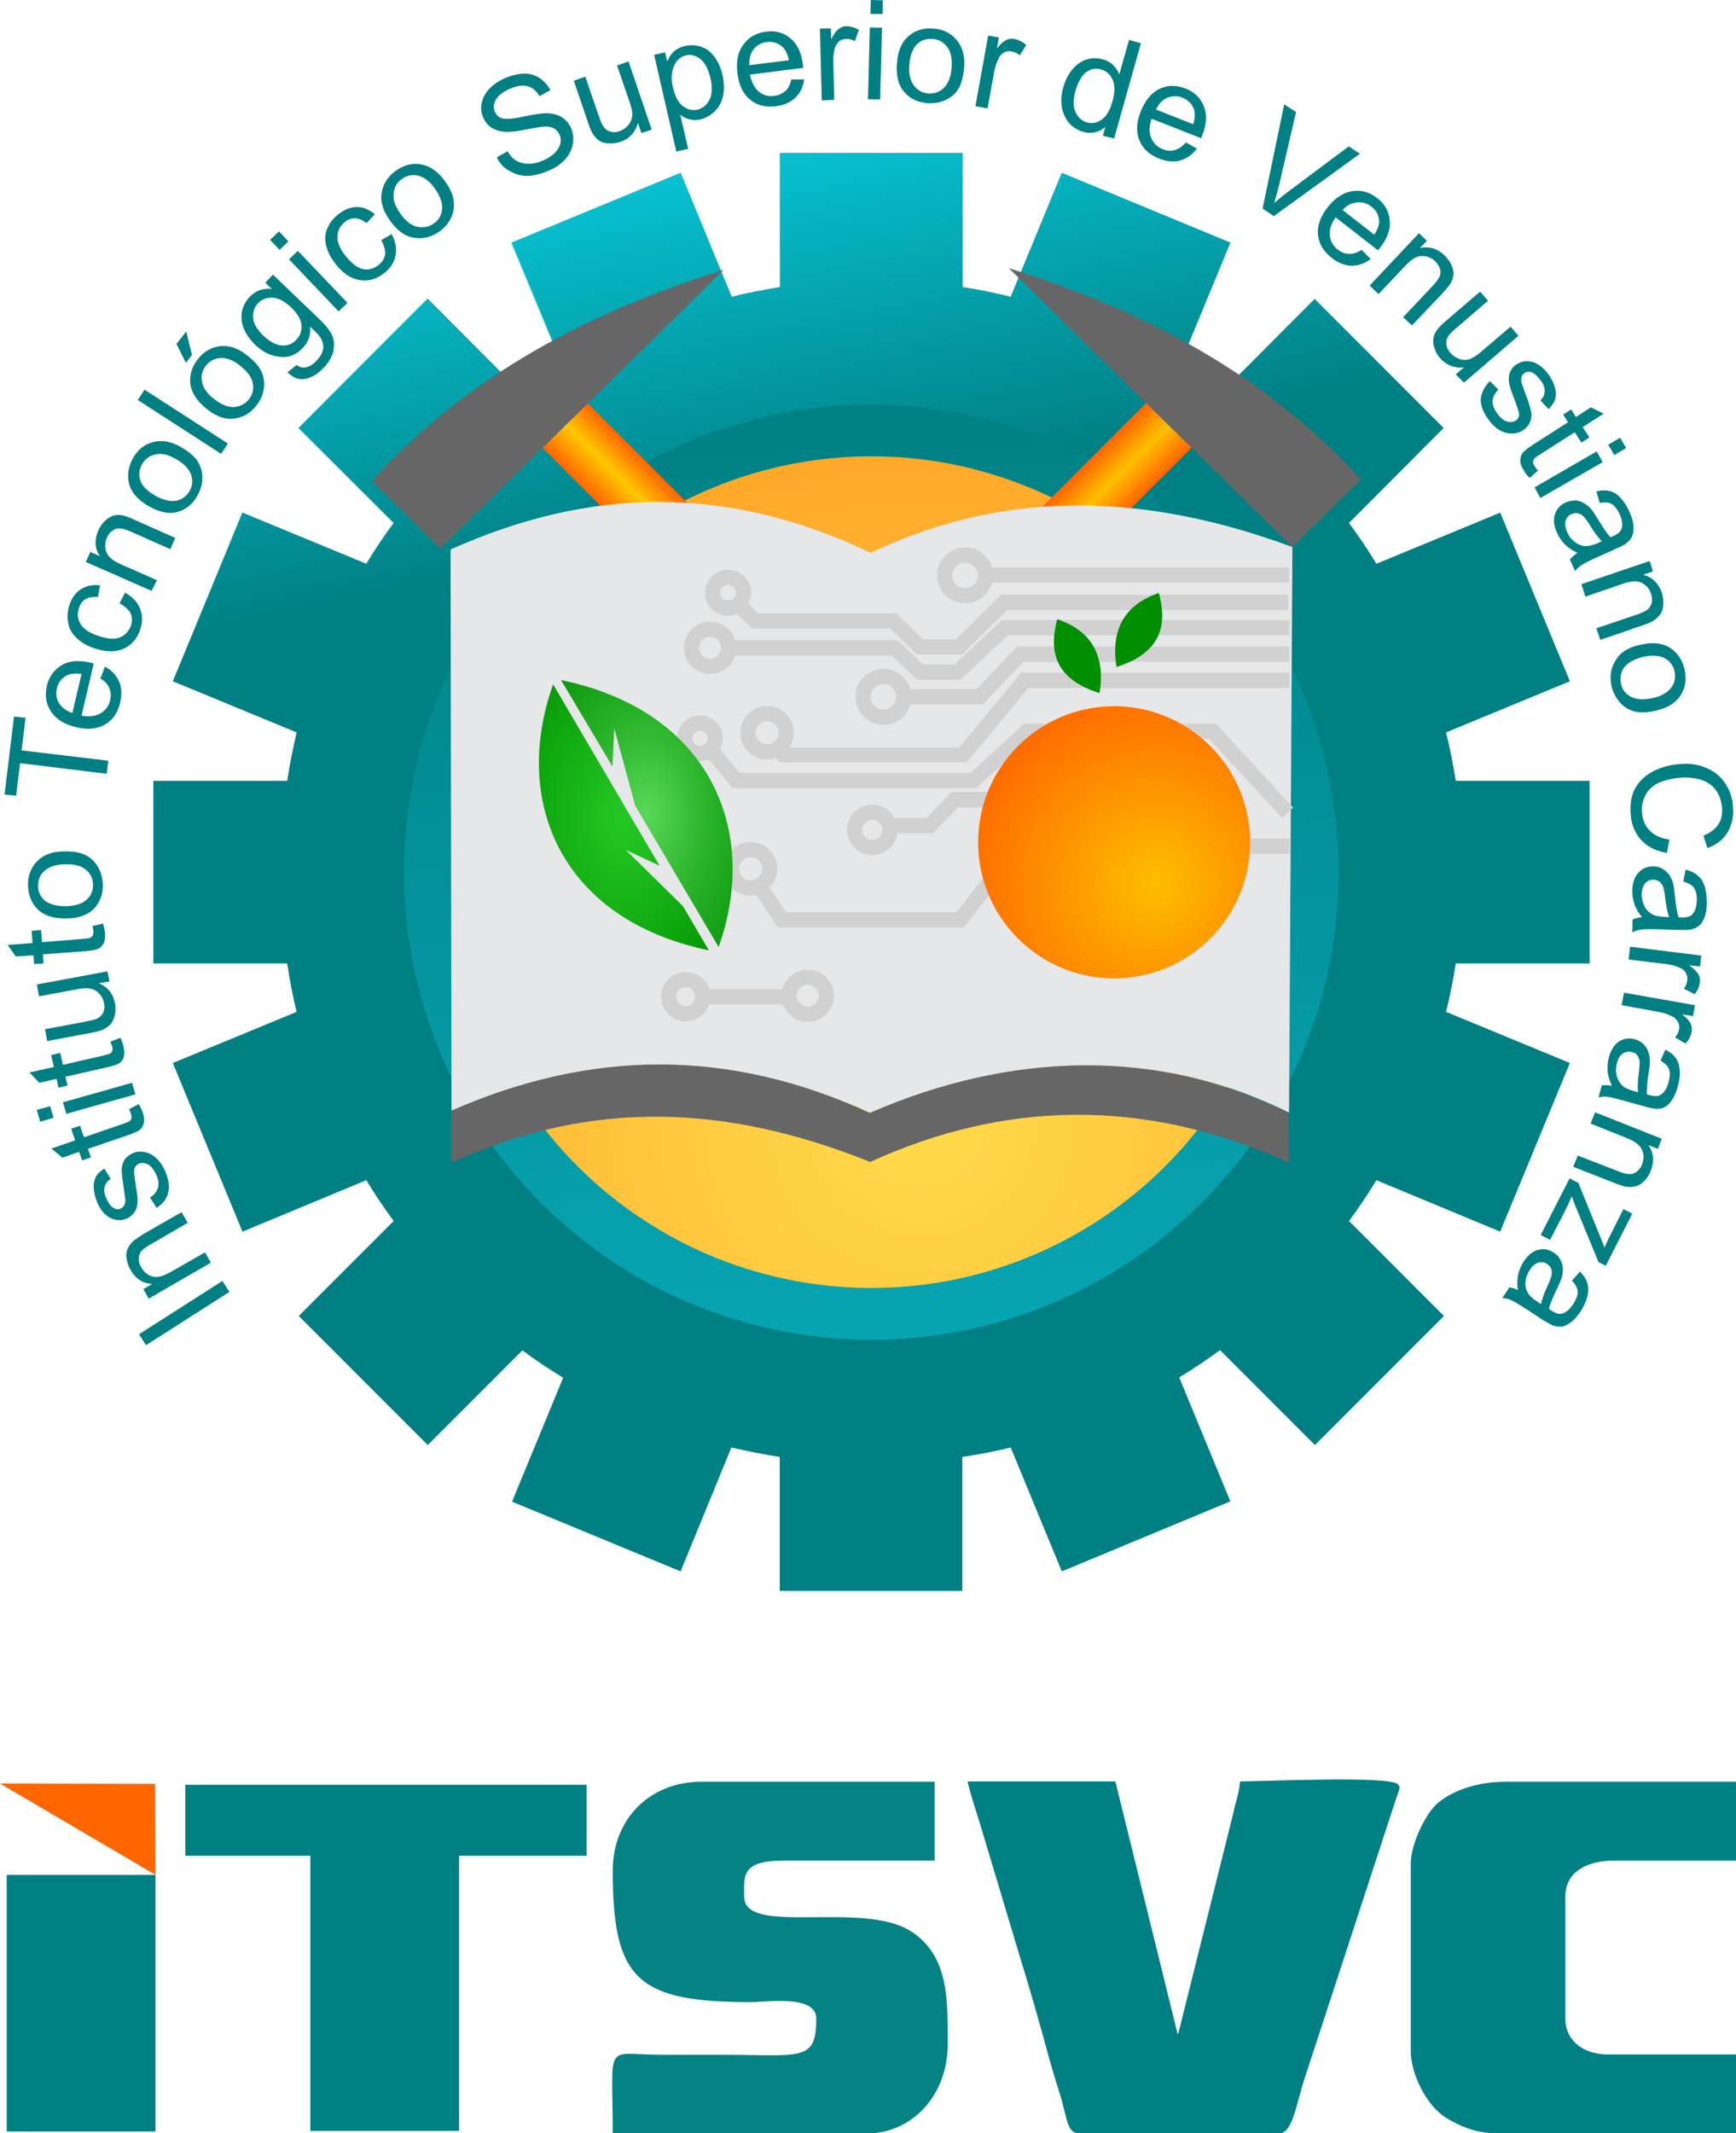 <?xml version="1.0" encoding="utf-8"?>
<!-- Generator: Adobe Illustrator 18.1.1, SVG Export Plug-In . SVG Version: 6.00 Build 0)  -->
<svg version="1.1" id="Layer_1" xmlns="http://www.w3.org/2000/svg" xmlns:xlink="http://www.w3.org/1999/xlink" x="0px" y="0px"
	 viewBox="-214 150.2 570.6 700.8" enable-background="new -214 150.2 570.6 700.8" xml:space="preserve">
<g id="Capa_x0020_1">
	<g id="_1178294528">
		<g>
			<polygon fill="#FF6600" points="-163,736.2 -162.9,766.1 -214,736.1 			"/>
			<rect x="-211.8" y="766.1" fill="#008083" width="48.9" height="84.3"/>
			<polygon fill="#008083" points="-153.1,736.5 -21.2,736.5 -21.2,759.8 -63.1,759.8 -63.1,850.2 -112,850.2 -112,759.8 
				-153.1,759.8 			"/>
			<path fill="#008083" d="M140.7,851h65.8c4.4,0,5.6-9.8,8.2-17.7l30.4-92.9c1.1-3.2,1.3-3,0.3-4.1c-2.8-2.8-44.3-0.9-51.8-0.9
				c-0.3,3.7-1.5,6.9-2.3,10.7l-17.9,71.7c-0.1,0.2-0.2,0.5-0.3,0.7l-20.5-83.1H104c1,4.3,2.9,10,4.2,14.2l13.2,44
				c2.9,9.3,5.9,19.8,8.5,29.3c1.3,4.9,2.8,9.9,4.4,15C136.8,845.7,136.5,851,140.7,851z"/>
			<path fill="#058284" d="M-12.6,764.7c0,35.6,7.9,43.2,45.3,43.2c5.4,0,21.6-2.5,21.6,5.4c0,14.4-4.9,11.9-31.3,11.9
				c-6.5,0-13,0-19.4,0c-19.3,0-16.2-5.1-16.2,25.9h83.1c15.7,0,27-13,27-29.2c0-14.3,0.6-29.3-12.3-37.4
				c-16.1-10-54.6,1.8-54.6-11.2c0-6.4-1.4-11.9,13-11.9h49.6v-25.9H16.6C-0.4,735.5-12.6,747.7-12.6,764.7z"/>
			<path fill="#018186" d="M249.7,762.5V824c0,7.2,4.9,17.7,11.6,21.9c4.8,3,10.4,5.1,16.5,5.1h78.8v-25.9h-42.1
				c-7.8,0-14-4.3-14-11.9v-39.9c0-8.5,7.5-11.9,16.2-11.9h39.9v-25.9H281c-9.1,0-17,2.6-22.3,6.9
				C254.8,745.6,249.7,755.7,249.7,762.5z"/>
		</g>
		<path fill="#008083" d="M102.3,244.5c5.4,0.8,10.7,1.9,15.9,3.2L135,207l55.4,22.9l-16.8,40.7c4.6,2.8,9.1,5.8,13.4,9l31.1-31.2
			l42.4,42.4L229.4,322c3.2,4.3,6.2,8.8,9,13.4l40.7-16.8l22.9,55.4l-40.7,16.8c1.3,5.2,2.3,10.5,3.2,15.9h44v60h-44
			c-0.8,5.3-1.9,10.6-3.2,15.9l40.7,16.8l-22.9,55.4l-40.7-16.9c-2.8,4.6-5.8,9.1-9,13.4l31.2,31.2l-42.4,42.4L187,593.7
			c-4.3,3.2-8.8,6.2-13.4,9l16.8,40.7L135,666.4l-16.8-40.7c-5.2,1.3-10.5,2.3-15.9,3.1v44h-60v-44c-5.4-0.8-10.7-1.9-15.9-3.1
			L9.7,666.4l-55.4-22.9l16.8-40.7c-4.6-2.8-9.1-5.8-13.4-9l-31.1,31.1l-42.4-42.4l31.2-31.2c-3.2-4.3-6.2-8.8-9-13.4l-40.7,16.9
			l-22.9-55.4l40.7-16.8c-1.3-5.2-2.3-10.5-3.1-15.9h-44v-60h44c0.8-5.4,1.9-10.7,3.1-15.9l-40.7-16.8l22.9-55.4l40.7,16.8
			c2.8-4.6,5.8-9.1,9-13.4l-31.2-31.2l42.4-42.4l31.1,31.2c4.4-3.2,8.8-6.2,13.4-9l-16.8-40.7L9.7,207l16.8,40.7
			c5.2-1.3,10.5-2.3,15.9-3.2v-44h60V244.5z"/>
		<defs>
			<filter id="Adobe_OpacityMaskFilter" filterUnits="userSpaceOnUse" x="-163.9" y="200.4" width="465.9" height="255.4">
				<feColorMatrix  type="matrix" values="1 0 0 0 0  0 1 0 0 0  0 0 1 0 0  0 0 0 1 0"/>
			</filter>
		</defs>
		<mask maskUnits="userSpaceOnUse" x="-163.9" y="200.4" width="465.9" height="255.4" id="id0">
			
				<linearGradient id="SVGID_1_" gradientUnits="userSpaceOnUse" x1="18401.324" y1="-15656.439" x2="16274.944" y2="-5708.248" gradientTransform="matrix(2.798065e-002 0 0 -2.798065e-002 -416.019 29.239)">
				<stop  offset="0" style="stop-color:#FFFFFF;stop-opacity:0"/>
				<stop  offset="0.549" style="stop-color:#FFFFFF;stop-opacity:0"/>
				<stop  offset="1" style="stop-color:#FFFFFF"/>
			</linearGradient>
			<rect x="-163.9" y="200.4" fill="url(#SVGID_1_)" filter="url(#Adobe_OpacityMaskFilter)" width="465.9" height="255.4"/>
		</mask>
		<path mask="url(#id0)" fill="#08C7D9" d="M102.3,244.5c5.4,0.8,10.7,1.9,15.9,3.2L135,207l55.4,22.9l-16.8,40.7
			c4.6,2.8,9.1,5.8,13.4,9l31.1-31.2l42.4,42.4L229.4,322c3.2,4.3,6.2,8.8,9,13.4l40.7-16.8l22.9,55.4l-40.7,16.8
			c-231.7-164.1-298.2,8.8-425.2,65v-49.1h44c0.8-5.4,1.9-10.7,3.1-15.9l-40.7-16.8l22.9-55.4l40.7,16.8c2.8-4.6,5.8-9.1,9-13.4
			l-31.2-31.2l42.4-42.4l31.1,31.2c4.4-3.2,8.8-6.2,13.4-9l-16.8-40.7L9.7,207l16.8,40.7c5.2-1.3,10.5-2.3,15.9-3.2v-44h60V244.5z"
			/>
		
			<linearGradient id="SVGID_2_" gradientUnits="userSpaceOnUse" x1="17745.342" y1="-20093.764" x2="17162.961" y2="-9028.343" gradientTransform="matrix(2.798065e-002 0 0 -2.798065e-002 -416.019 29.239)">
			<stop  offset="0" style="stop-color:#07A5B3"/>
			<stop  offset="1" style="stop-color:#008083"/>
		</linearGradient>
		<circle fill="url(#SVGID_2_)" cx="72.4" cy="436.7" r="153.6"/>
		
			<radialGradient id="SVGID_3_" cx="17274.635" cy="-16956.979" r="11965.2" gradientTransform="matrix(3.108958e-002 0 0 -3.108958e-002 -448.322 -8.583)" gradientUnits="userSpaceOnUse">
			<stop  offset="0" style="stop-color:#FFDB4A"/>
			<stop  offset="0.69" style="stop-color:#FFA025"/>
			<stop  offset="1" style="stop-color:#FF6600"/>
		</radialGradient>
		<circle fill="url(#SVGID_3_)" cx="72.4" cy="436.7" r="136.6"/>
		<g>
			
				<linearGradient id="SVGID_4_" gradientUnits="userSpaceOnUse" x1="15193.003" y1="-11174.024" x2="15714.402" y2="-10652.624" gradientTransform="matrix(2.798065e-002 0 0 -2.798065e-002 -416.019 29.239)">
				<stop  offset="0" style="stop-color:#FF6600"/>
				<stop  offset="0.522" style="stop-color:#FFC802"/>
				<stop  offset="1" style="stop-color:#FF6600"/>
			</linearGradient>
			<polygon fill="url(#SVGID_4_)" points="-35.7,297.3 -21,282.5 68.5,371.9 53.7,386.7 			"/>
			
				<linearGradient id="SVGID_5_" gradientUnits="userSpaceOnUse" x1="19615.676" y1="-11171.912" x2="19094.275" y2="-10650.522" gradientTransform="matrix(2.798065e-002 0 0 -2.798065e-002 -416.019 29.239)">
				<stop  offset="0" style="stop-color:#FF6600"/>
				<stop  offset="0.502" style="stop-color:#FDC000"/>
				<stop  offset="1" style="stop-color:#FF6600"/>
			</linearGradient>
			<polygon fill="url(#SVGID_5_)" points="177.7,297.2 162.9,282.4 73.5,371.9 88.2,386.7 			"/>
			<path fill="#666666" d="M210.8,329.9l22.5-22.2c-32.4-35.5-72.2-55.7-115.7-69.4L210.8,329.9z"/>
			<path fill="#666666" d="M-69.3,330.4l-22.5-22.2c32.4-35.5,72.2-55.7,115.7-69.4L-69.3,330.4z"/>
		</g>
		<g>
			<path fill="#E6E7E8" d="M-65.9,330.7c45.4-20.3,90.2-21.7,138.1,1.1c36.9-17.5,81.6-23,138.6-1.9l-1.1,185.8
				c-46.5-23.1-92.2-17.4-137.6,0c-49.8-22-94.3-19.6-137.7-0.6L-65.9,330.7z"/>
			<line fill="none" stroke="#D1D1D1" stroke-width="5" x1="209.7" y1="339.1" x2="110.6" y2="339.1"/>
			<polyline fill="none" stroke="#D1D1D1" stroke-width="5" points="209.4,348.1 116,348.1 101.2,362.7 88.4,362.7 79.6,354.2 
				34.2,354.2 28.5,348.7 			"/>
			<polyline fill="none" stroke="#D1D1D1" stroke-width="5" points="209.8,356.4 116.3,356.4 100.7,371 88.4,371 80,363 26.5,363 
							"/>
			<polyline fill="none" stroke="#D1D1D1" stroke-width="5" points="209.8,365.1 121.3,365.1 108,379.1 84.1,379.1 			"/>
			<polyline fill="none" stroke="#D1D1D1" stroke-width="5" points="209.9,373.7 122.8,373.7 102.5,398.2 43.5,398.2 42.1,396.5 			
				"/>
			<polyline fill="none" stroke="#D1D1D1" stroke-width="5" points="209.2,417.2 184.5,390.4 123.6,390.4 105.9,406.6 28,406.6 
				19.4,396.3 			"/>
			<polyline fill="none" stroke="#D1D1D1" stroke-width="5" points="209.9,428.2 174.2,428.2 158,405.9 120.3,405.9 114.9,412.9 
				99.8,412.9 91.7,421.4 78.3,421.4 			"/>
			<polyline fill="none" stroke="#D1D1D1" stroke-width="5" points="35.6,441.2 43,452.4 101.6,452.4 116,433.8 			"/>
			<circle fill="none" stroke="#D1D1D1" stroke-width="5" cx="103.2" cy="339.2" r="6.7"/>
			<circle fill="none" stroke="#D1D1D1" stroke-width="5" cx="25.3" cy="344.9" r="5.1"/>
			<circle fill="none" stroke="#D1D1D1" stroke-width="5" cx="19.4" cy="363" r="6.1"/>
			<circle fill="none" stroke="#D1D1D1" stroke-width="5" cx="76.4" cy="379.1" r="6.7"/>
			<circle fill="none" stroke="#D1D1D1" stroke-width="5" cx="38.1" cy="390.9" r="6.3"/>
			<circle fill="none" stroke="#D1D1D1" stroke-width="5" cx="16.1" cy="392.7" r="5"/>
			<circle fill="none" stroke="#D1D1D1" stroke-width="5" cx="72.7" cy="422.8" r="5.8"/>
			<circle fill="none" stroke="#D1D1D1" stroke-width="5" cx="32.7" cy="435.6" r="6.3"/>
			<circle fill="none" stroke="#D1D1D1" stroke-width="5" cx="11.4" cy="477.6" r="5.6"/>
			<circle fill="none" stroke="#D1D1D1" stroke-width="5" cx="51.5" cy="477.3" r="6.1"/>
			<line fill="none" stroke="#D1D1D1" stroke-width="5" x1="17" y1="477.6" x2="45.5" y2="477.6"/>
		</g>
		<g>
			
				<radialGradient id="SVGID_6_" cx="18952.586" cy="-13413.257" r="1833.38" gradientTransform="matrix(3.681666e-002 0 0 -3.681666e-002 -532.135 -53.522)" gradientUnits="userSpaceOnUse">
				<stop  offset="0" style="stop-color:#FDBE00"/>
				<stop  offset="1" style="stop-color:#FF6600"/>
			</radialGradient>
			<circle fill="url(#SVGID_6_)" cx="152.2" cy="426.9" r="44.7"/>
			<path fill="#008F01" d="M153,369.3c-2.4-14.6,5-21.3,13.9-24.3C170.5,358.2,165.1,365.4,153,369.3z"/>
			<path fill="#008F01" d="M147.4,377.9c2.4-14.6-5-21.3-13.9-24.3C129.9,366.9,135.3,374,147.4,377.9z"/>
			
				<radialGradient id="SVGID_7_" cx="18846.781" cy="-13917.884" r="2607.058" gradientTransform="matrix(1.791668e-002 0 0 -2.798065e-002 -346.542 29.239)" gradientUnits="userSpaceOnUse">
				<stop  offset="0" style="stop-color:#24C924"/>
				<stop  offset="0.522" style="stop-color:#12AC12"/>
				<stop  offset="1" style="stop-color:#008F01"/>
			</radialGradient>
			<path fill="url(#SVGID_7_)" d="M-32.2,375l35,59.6l-11.1-5.2l18.8,18.5l8.5,14.5C-29.6,452.3-45.9,413.5-32.2,375z"/>
			
				<radialGradient id="SVGID_8_" cx="-4718.833" cy="-3222.167" r="2616.804" gradientTransform="matrix(-1.800384e-002 0 0 2.798065e-002 -86.418 507.556)" gradientUnits="userSpaceOnUse">
				<stop  offset="0" style="stop-color:#57D957"/>
				<stop  offset="0.42" style="stop-color:#2BB42C"/>
				<stop  offset="1" style="stop-color:#008F01"/>
			</radialGradient>
			<path fill="url(#SVGID_8_)" d="M22.2,461.3l-27.4-46.4l-6.9-25.4l-0.6,12.5l-16.9-28.4C19.1,383.6,35.9,422.8,22.2,461.3z"/>
		</g>
		<g>
			<path fill="#008083" d="M-138.6,574.6l-27.4,17.5l-2.3-3.6l27.4-17.5L-138.6,574.6z M-144.7,565l-20.4,11.8l-1.8-3.1l2.9-1.7
				c-3.1-0.2-5.4-1.7-7.1-4.6c-0.7-1.2-1.1-2.5-1.3-3.8c-0.2-1.3,0-2.4,0.4-3.3c0.4-0.9,1.1-1.8,1.9-2.5c0.6-0.5,1.7-1.2,3.2-2.2
				l12.6-7.2l2,3.5l-12.4,7.2c-1.4,0.8-2.4,1.5-2.9,2.2c-0.5,0.7-0.8,1.5-0.8,2.4c0,0.9,0.2,1.8,0.8,2.8c0.9,1.5,2,2.5,3.6,3
				c1.5,0.5,3.6,0,6.2-1.5l11.2-6.4L-144.7,565z M-162.5,547l-2.2-3.4c1.4-0.9,2.2-1.9,2.6-3.2c0.4-1.3,0.2-2.7-0.6-4.4
				c-0.8-1.7-1.7-2.8-2.7-3.3c-1-0.5-2-0.6-3-0.2c-0.8,0.4-1.3,1-1.5,2c-0.1,0.7,0.1,2.1,0.4,4.3c0.5,3,0.8,5.1,0.7,6.3
				c0,1.3-0.4,2.4-1,3.3c-0.6,0.9-1.5,1.6-2.5,2.1c-1,0.4-2,0.6-3,0.5c-1-0.1-2-0.4-2.8-0.9c-0.7-0.4-1.4-1-2.1-1.8s-1.3-1.8-1.8-3
				c-0.7-1.7-1.1-3.3-1.2-4.8c-0.1-1.5,0.2-2.7,0.7-3.7s1.5-1.9,2.8-2.7l2.1,3.4c-1.1,0.6-1.7,1.5-2,2.6c-0.3,1.1-0.1,2.3,0.5,3.7
				c0.8,1.7,1.6,2.8,2.4,3.2c0.9,0.5,1.7,0.6,2.4,0.2c0.5-0.2,0.8-0.6,1.1-1c0.3-0.5,0.4-1.1,0.4-1.8c0-0.4-0.2-1.6-0.5-3.6
				c-0.4-2.9-0.7-4.9-0.7-6.2c0-1.2,0.3-2.3,0.8-3.2c0.6-1,1.5-1.7,2.7-2.3c1.2-0.6,2.5-0.7,3.9-0.5c1.4,0.3,2.7,0.9,3.9,2
				c1.2,1.1,2.2,2.5,2.9,4.1c1.2,2.8,1.6,5.2,1.1,7.2C-159.1,543.9-160.4,545.6-162.5,547z M-171.6,514.6l3.2-1.7
				c0.6,1,1,1.9,1.3,2.7c0.5,1.4,0.6,2.5,0.4,3.4c-0.2,0.9-0.6,1.7-1.2,2.2c-0.6,0.6-2,1.2-4.3,2l-12.9,4.4l1,2.8l-2.9,1l-1-2.8
				l-5.5,1.9l-3.6-3l7.8-2.7l-1.3-3.8l2.9-1l1.3,3.8l13.1-4.5c1.1-0.4,1.8-0.7,2-0.9c0.3-0.3,0.4-0.5,0.5-0.9c0.1-0.4,0-0.8-0.2-1.4
				C-171,515.8-171.2,515.3-171.6,514.6z M-196.4,517.4l-4.4,1.3l-1.1-3.9l4.4-1.2L-196.4,517.4z M-169.5,509.7l-22.7,6.4l-1.1-3.8
				l22.7-6.4L-169.5,509.7z M-177.7,492.4l3.3-1.3c0.5,1.1,0.8,2,1,2.9c0.3,1.4,0.3,2.6,0.1,3.4c-0.3,0.9-0.7,1.6-1.4,2
				c-0.6,0.5-2.2,1-4.5,1.5l-13.3,3l0.7,2.9l-3,0.7l-0.6-2.9l-5.7,1.3l-3.2-3.4l8-1.8l-0.9-3.9l3-0.7l0.9,3.9l13.5-3.1
				c1.1-0.3,1.8-0.5,2.1-0.7c0.3-0.2,0.5-0.5,0.6-0.8c0.1-0.4,0.1-0.8,0-1.4C-177.3,493.6-177.5,493-177.7,492.4z M-178,472.6
				l-3.5,0.6c3,1.3,4.7,3.5,5.3,6.6c0.3,1.4,0.2,2.7-0.1,4s-0.8,2.3-1.5,3c-0.7,0.7-1.6,1.3-2.7,1.8c-0.8,0.3-2,0.6-3.6,0.9
				l-14.4,2.7l-0.7-3.9l12.8-2.4c2-0.4,3.4-0.7,4.1-1c1-0.4,1.7-1.1,2.2-2c0.4-0.9,0.6-2,0.3-3.1c-0.2-1.2-0.7-2.2-1.5-3.1
				c-0.8-0.9-1.8-1.5-2.9-1.7c-1.1-0.3-2.7-0.2-4.6,0.2l-12.4,2.3l-0.7-3.9l23.2-4.3L-178,472.6z M-183.6,454.4l3.5-0.8
				c0.3,1.1,0.5,2.1,0.6,3c0.1,1.5,0,2.6-0.4,3.4c-0.4,0.8-1,1.4-1.7,1.8c-0.7,0.4-2.3,0.7-4.7,0.9l-13.6,1l0.2,3l-3.1,0.2l-0.2-2.9
				l-5.8,0.4l-2.7-3.8l8.2-0.6l-0.3-4l3.1-0.3l0.3,4l13.8-1.1c1.1-0.1,1.9-0.2,2.2-0.4s0.6-0.4,0.7-0.8c0.2-0.3,0.2-0.8,0.2-1.4
				C-183.3,455.7-183.4,455.1-183.6,454.4z M-192.2,451.9c-4.4,0.1-7.6-1-9.8-3.4c-1.8-2-2.7-4.4-2.8-7.4c-0.1-3.2,1-5.9,3-8
				c2.1-2.1,5-3.2,8.7-3.2c3-0.1,5.4,0.3,7.2,1.2c1.8,0.9,3.1,2.2,4.1,3.9c1,1.7,1.5,3.6,1.6,5.7c0.1,3.3-1,6-3,8.1
				C-185.2,450.8-188.3,451.9-192.2,451.9z M-192.3,447.9c3-0.1,5.3-0.8,6.7-2.1c1.5-1.3,2.2-3,2.2-5c-0.1-2-0.8-3.6-2.4-4.9
				c-1.5-1.3-3.8-1.9-6.9-1.8c-2.9,0.1-5.1,0.8-6.6,2.1c-1.5,1.3-2.2,3-2.2,5c0,2,0.8,3.7,2.4,5
				C-197.6,447.3-195.3,447.9-192.3,447.9z M-178.9,404.4l-28.5-3.5l-1.3,10.7l-3.8-0.4l3.1-25.6l3.8,0.4l-1.3,10.7l28.5,3.4
				L-178.9,404.4z M-181,373.1l1.5-3.9c2.2,1.2,3.7,2.8,4.6,4.8c0.9,2,1,4.4,0.4,7c-0.8,3.4-2.5,5.8-5,7.2c-2.5,1.5-5.7,1.8-9.4,0.9
				c-3.9-0.9-6.6-2.6-8.3-5.1c-1.7-2.5-2.1-5.3-1.4-8.5c0.7-3,2.4-5.3,4.9-6.8s5.7-1.7,9.5-0.8c0.2,0.1,0.6,0.1,1,0.3l-4,17.1
				c2.5,0.4,4.6,0.2,6.3-0.8c1.6-1,2.7-2.4,3.1-4.3c0.3-1.4,0.3-2.7-0.3-3.9C-178.4,375.1-179.5,374-181,373.1z M-190.2,384.4
				l3-12.8c-2-0.3-3.6-0.1-4.7,0.4c-1.8,0.9-2.9,2.3-3.4,4.3c-0.4,1.8-0.2,3.4,0.7,4.9C-193.6,382.7-192.2,383.8-190.2,384.4z
				 M-174.7,348.4l1.8-3.5c2.4,1.3,4,3,4.9,5.2c0.9,2.2,0.9,4.4,0.1,6.9c-1,3-2.9,5.2-5.5,6.3c-2.6,1.2-5.8,1.1-9.5-0.1
				c-2.4-0.8-4.4-1.9-5.9-3.4c-1.5-1.4-2.5-3.1-2.8-5c-0.4-1.9-0.2-3.9,0.4-5.8c0.8-2.4,2.1-4.2,3.9-5.3c1.8-1.1,3.9-1.5,6.2-1.2
				l-0.7,3.8c-1.6-0.1-3,0.1-4,0.7c-1.1,0.6-1.8,1.6-2.2,2.8c-0.7,1.9-0.5,3.7,0.4,5.3c1,1.7,2.9,3,5.9,4c3,1,5.3,1.2,7.1,0.5
				c1.7-0.7,2.9-2,3.6-3.8c0.5-1.5,0.5-2.9-0.1-4.2C-171.7,350.5-172.9,349.4-174.7,348.4z M-164.2,344.3l-21.6-9.5l1.5-3.3l3.1,1.4
				c-1.7-2.6-1.8-5.4-0.5-8.4c0.6-1.3,1.3-2.4,2.3-3.3c1-0.9,1.9-1.4,2.9-1.7c1-0.2,2.1-0.2,3.2,0.1c0.7,0.2,2,0.6,3.6,1.4l13.3,5.9
				l-1.6,3.7l-13.1-5.8c-1.5-0.6-2.7-1-3.5-1c-0.9-0.1-1.7,0.2-2.4,0.7c-0.8,0.5-1.4,1.3-1.8,2.2c-0.7,1.6-0.8,3.1-0.3,4.7
				c0.5,1.6,2.1,3,4.9,4.2l11.8,5.2L-164.2,344.3z M-165.1,316.5c-3.8-2.2-6-4.8-6.6-8c-0.5-2.6,0-5.2,1.4-7.8
				c1.6-2.8,3.8-4.6,6.7-5.3c2.9-0.7,5.9-0.2,9.1,1.7c2.6,1.5,4.5,3.1,5.5,4.7c1,1.7,1.6,3.5,1.5,5.5c0,2-0.6,3.9-1.6,5.7
				c-1.6,2.9-3.9,4.7-6.7,5.4C-158.5,319.1-161.6,318.5-165.1,316.5z M-163,313c2.6,1.5,4.9,2,6.9,1.7c2-0.4,3.4-1.5,4.4-3.2
				c1-1.7,1.1-3.5,0.5-5.4c-0.7-1.9-2.3-3.6-5-5.1c-2.5-1.5-4.8-2-6.7-1.5c-2,0.4-3.4,1.5-4.4,3.2c-1,1.8-1.2,3.6-0.5,5.5
				C-167.3,309.8-165.6,311.5-163,313z M-141.3,299.3l-27.4-17.7l2.2-3.4l27.4,17.7L-141.3,299.3z M-146.1,284.5
				c-3.4-2.7-5.2-5.7-5.4-8.8c-0.1-2.7,0.7-5.2,2.5-7.5c2-2.5,4.5-4,7.4-4.3c2.9-0.3,5.9,0.7,8.8,3c2.4,1.9,4,3.7,4.8,5.5
				c0.8,1.8,1,3.7,0.7,5.6c-0.3,2-1.1,3.7-2.4,5.4c-2,2.6-4.5,4-7.4,4.3C-140,288.1-143,287-146.1,284.5z M-143.6,281.3
				c2.4,1.9,4.6,2.7,6.5,2.6c2-0.1,3.6-1,4.9-2.5c1.2-1.6,1.7-3.3,1.3-5.3c-0.4-2-1.8-3.9-4.2-5.8c-2.3-1.8-4.4-2.6-6.4-2.5
				c-2,0.1-3.6,1-4.8,2.5c-1.2,1.6-1.7,3.3-1.3,5.3C-147.3,277.5-146,279.5-143.6,281.3z M-152.9,269.4l-3.1-6.2l3.2-4.1l1.9,7.7
				L-152.9,269.4z M-119.5,272.5l3-2.4c1,0.7,1.9,1,2.9,0.8c1.2-0.2,2.4-0.9,3.6-2.2c1.3-1.3,2-2.6,2.2-3.9c0.2-1.2-0.1-2.4-0.8-3.6
				c-0.4-0.7-1.6-2-3.5-3.7c0.3,2.7-0.5,5-2.3,6.9c-2.2,2.4-4.8,3.4-7.8,3c-2.9-0.3-5.5-1.6-7.9-3.9c-1.6-1.6-2.9-3.3-3.7-5.2
				c-0.8-1.9-1-3.7-0.7-5.6c0.3-1.8,1.2-3.5,2.6-5c1.9-2,4.3-2.9,7.2-2.6l-2.1-2l2.5-2.7l14.7,14.1c2.7,2.5,4.3,4.6,4.9,6.2
				c0.6,1.6,0.6,3.3,0.2,5.1c-0.5,1.8-1.5,3.6-3.2,5.3c-1.9,2-3.9,3.2-6.1,3.6C-115.8,275-117.7,274.3-119.5,272.5z M-127.5,260.4
				c2.2,2.1,4.3,3.2,6.2,3.3c1.9,0.1,3.4-0.5,4.7-1.9c1.3-1.3,1.8-2.9,1.7-4.8c-0.2-1.9-1.3-3.8-3.5-5.9c-2.1-2-4.1-3-6-3.1
				c-1.9-0.1-3.5,0.5-4.8,1.8c-1.2,1.3-1.7,2.9-1.6,4.8C-130.7,256.5-129.5,258.4-127.5,260.4z M-122.1,232.3l-3.1-3.3l2.9-2.8
				l3.1,3.3L-122.1,232.3z M-102.7,252.5l-16.3-17.1l2.9-2.8l16.3,17.1L-102.7,252.5z M-88.7,229.1l3.4-2c1.3,2.4,1.8,4.7,1.3,7
				c-0.4,2.3-1.7,4.3-3.7,5.8c-2.5,2-5.2,2.8-8.1,2.3c-2.8-0.4-5.5-2.2-7.9-5.3c-1.6-2-2.6-4-3.1-6c-0.5-2-0.4-3.9,0.4-5.7
				s2-3.4,3.6-4.6c2-1.6,4.1-2.4,6.1-2.4c2.1,0,4,0.8,5.9,2.4l-2.7,2.9c-1.3-1-2.5-1.5-3.7-1.6c-1.2,0-2.4,0.3-3.4,1.2
				c-1.6,1.3-2.4,2.8-2.5,4.7c-0.1,1.9,0.8,4.1,2.7,6.5c2,2.5,3.9,3.9,5.7,4.3c1.8,0.4,3.5-0.1,5.1-1.3c1.2-1,2-2.2,2.2-3.6
				C-87.3,232.5-87.7,230.9-88.7,229.1z M-85.7,222.8c-2.6-3.5-3.5-6.9-2.7-10c0.6-2.6,2.1-4.8,4.5-6.5c2.6-1.9,5.4-2.6,8.3-2.1
				c2.9,0.5,5.5,2.3,7.7,5.3c1.8,2.5,2.8,4.6,3,6.6c0.3,1.9,0,3.8-0.8,5.6c-0.9,1.8-2.1,3.3-3.8,4.5c-2.7,1.9-5.5,2.6-8.4,2.1
				C-80.8,227.9-83.4,226-85.7,222.8z M-82.4,220.4c1.8,2.5,3.6,3.9,5.6,4.3c2,0.4,3.7,0.1,5.4-1.1s2.5-2.7,2.7-4.7
				c0.2-2-0.6-4.3-2.4-6.8c-1.7-2.4-3.5-3.7-5.5-4.2c-2-0.4-3.7-0.1-5.3,1.1c-1.7,1.2-2.5,2.7-2.7,4.7
				C-84.9,215.8-84.1,218-82.4,220.4z M-50.7,201.9l3.5-2c0.9,1.4,1.8,2.5,2.9,3.1c1.1,0.6,2.4,1,4.1,1c1.6,0,3.2-0.4,5-1.2
				c1.5-0.7,2.7-1.5,3.7-2.5c0.9-1,1.5-2,1.7-3c0.2-1,0.1-2-0.3-2.9c-0.4-0.9-1.1-1.6-1.9-2.1c-0.9-0.4-2-0.6-3.5-0.5
				c-0.9,0.1-2.9,0.4-5.9,1c-3,0.6-5.2,0.8-6.6,0.7c-1.7-0.1-3.2-0.6-4.4-1.3c-1.2-0.8-2.1-1.9-2.7-3.2c-0.7-1.5-0.9-3.1-0.6-4.8
				c0.3-1.7,1.1-3.2,2.4-4.7c1.3-1.4,3-2.6,5-3.5c2.2-1,4.3-1.5,6.3-1.6c2-0.1,3.7,0.4,5.3,1.4c1.5,1,2.7,2.3,3.6,4l-3.6,2
				c-1-1.8-2.4-2.9-4-3.3c-1.6-0.4-3.5-0.1-5.8,0.9c-2.4,1.1-3.9,2.3-4.6,3.7c-0.7,1.3-0.8,2.7-0.2,3.9c0.5,1.1,1.3,1.8,2.4,2.1
				c1.1,0.3,3.4,0.2,6.9-0.6c3.5-0.7,6-1.1,7.4-1.1c2.1,0,3.8,0.4,5.2,1.3c1.4,0.8,2.4,2,3.1,3.6c0.7,1.6,0.9,3.3,0.6,5.1
				c-0.3,1.8-1.1,3.5-2.4,5s-3.1,2.8-5.2,3.7c-2.7,1.2-5.1,1.8-7.2,1.9c-2.2,0-4.1-0.5-5.9-1.6C-48.4,205.4-49.8,203.9-50.7,201.9z
				 M-3.2,193.9l-1.1-3.3c-0.9,3.1-2.8,5.2-5.8,6.2c-1.3,0.4-2.6,0.6-3.9,0.5s-2.4-0.4-3.2-1c-0.8-0.6-1.5-1.4-2.1-2.4
				c-0.4-0.7-0.9-1.8-1.4-3.4l-4.7-13.8l3.8-1.3l4.2,12.3c0.7,2,1.2,3.3,1.6,3.9c0.6,0.9,1.3,1.5,2.3,1.8c1,0.3,2,0.3,3.1-0.1
				c1.1-0.4,2.1-1,2.9-2c0.8-0.9,1.2-2,1.3-3.1c0.1-1.1-0.2-2.7-0.9-4.6l-4.1-11.9l3.8-1.3l7.6,22.4L-3.2,193.9z M8.3,200L1,168.2
				l3.6-0.8l0.7,3c0.6-1.4,1.3-2.5,2.2-3.3c0.9-0.8,2.1-1.4,3.6-1.8c2-0.4,3.8-0.3,5.5,0.3c1.7,0.6,3.2,1.8,4.4,3.5
				c1.2,1.7,2,3.6,2.5,5.8c0.5,2.4,0.6,4.6,0.2,6.6c-0.4,2.1-1.3,3.8-2.7,5.2c-1.4,1.4-3,2.3-4.7,2.7c-1.3,0.3-2.5,0.3-3.7,0
				c-1.1-0.3-2.2-0.8-3-1.5l2.6,11.2L8.3,200z M7.2,179c0.7,2.9,1.8,5,3.3,6.1c1.5,1.1,3.1,1.5,4.8,1.1c1.7-0.4,3-1.5,3.9-3.2
				c0.9-1.8,1-4.2,0.3-7.2c-0.7-2.9-1.8-5-3.3-6.2s-3.1-1.6-4.8-1.2c-1.7,0.4-2.9,1.5-3.8,3.3C6.7,173.7,6.5,176.1,7.2,179z
				 M46.1,176.3l4.2,0c-0.3,2.5-1.3,4.5-2.9,6c-1.6,1.5-3.7,2.5-6.4,2.8c-3.4,0.4-6.2-0.3-8.5-2.2s-3.6-4.7-4.1-8.5
				c-0.5-3.9,0.1-7.1,1.9-9.5c1.7-2.4,4.2-3.9,7.5-4.3c3.1-0.4,5.8,0.3,8,2.2c2.3,1.9,3.6,4.7,4.1,8.6c0,0.3,0.1,0.6,0.1,1.1
				l-17.5,2.2c0.5,2.5,1.5,4.4,2.9,5.6c1.5,1.2,3.2,1.7,5.1,1.4c1.4-0.2,2.6-0.7,3.6-1.6C45,179.4,45.7,178.1,46.1,176.3z
				 M32.3,171.6l13-1.6c-0.4-2-1.1-3.4-2-4.3c-1.5-1.4-3.2-1.9-5.2-1.7c-1.8,0.2-3.3,1-4.4,2.4C32.6,167.8,32.2,169.5,32.3,171.6z
				 M56.1,183.2l-0.6-23.6l3.6-0.1l0.1,3.6c0.9-1.7,1.7-2.9,2.5-3.4c0.8-0.6,1.6-0.9,2.5-0.9c1.3,0,2.7,0.4,4.1,1.2l-1.3,3.7
				c-1-0.5-2-0.8-2.9-0.7c-0.9,0-1.7,0.3-2.3,0.8s-1.1,1.3-1.4,2.2c-0.4,1.4-0.6,3-0.5,4.7l0.3,12.3L56.1,183.2z M72.1,154.8
				l0.1-4.6l4,0.1l-0.1,4.5L72.1,154.8z M71.3,182.8l0.6-23.6l4,0.1l-0.6,23.6L71.3,182.8z M80.8,171c0.3-4.3,1.8-7.5,4.4-9.4
				c2.2-1.6,4.7-2.3,7.6-2c3.2,0.2,5.8,1.5,7.7,3.8c1.9,2.3,2.7,5.3,2.4,9c-0.3,3-0.9,5.4-1.9,7c-1,1.7-2.5,2.9-4.3,3.7
				c-1.8,0.8-3.7,1.1-5.8,1c-3.3-0.3-5.9-1.5-7.8-3.8S80.5,175,80.8,171z M84.9,171.4c-0.3,3,0.3,5.3,1.5,6.9
				c1.2,1.6,2.8,2.5,4.8,2.6c2,0.1,3.7-0.5,5.1-1.9c1.4-1.4,2.3-3.6,2.5-6.7c0.2-2.9-0.3-5.2-1.5-6.7c-1.2-1.6-2.8-2.5-4.8-2.6
				c-2-0.2-3.7,0.4-5.2,1.8C86,166.2,85.1,168.4,84.9,171.4z M106.6,185.1l4.2-23.2l3.5,0.6l-0.6,3.6c1.2-1.5,2.2-2.4,3.1-2.8
				c0.9-0.4,1.8-0.5,2.7-0.3c1.3,0.3,2.6,0.9,3.8,2l-2.1,3.4c-0.8-0.7-1.8-1.1-2.7-1.3c-0.8-0.2-1.7-0.1-2.4,0.3
				c-0.8,0.4-1.4,1-1.8,1.9c-0.7,1.3-1.2,2.8-1.5,4.4l-2.2,12.1L106.6,185.1z M148.5,194.8l0.8-2.9c-2.1,1.8-4.5,2.4-7.3,1.6
				c-1.8-0.5-3.4-1.5-4.6-2.9c-1.2-1.4-2-3.2-2.4-5.2c-0.3-2-0.2-4.2,0.5-6.5c0.6-2.3,1.6-4.2,2.9-5.8c1.3-1.6,2.8-2.7,4.6-3.3
				c1.8-0.6,3.6-0.6,5.5-0.1c1.4,0.4,2.5,1,3.4,1.9c0.9,0.9,1.5,1.9,2,3l3.2-11.3l3.9,1.1l-8.8,31.3L148.5,194.8z M139.5,180
				c-0.8,2.9-0.8,5.3,0,7c0.8,1.8,2.1,2.9,3.7,3.4c1.7,0.5,3.3,0.2,4.9-0.9c1.5-1,2.7-3,3.5-5.8c0.9-3.1,0.9-5.5,0.1-7.3
				s-2.1-2.9-3.8-3.4c-1.7-0.5-3.3-0.2-4.9,0.9C141.6,175,140.4,177,139.5,180z M175.8,197l3.6,2c-1.5,2-3.3,3.3-5.4,3.9
				c-2.1,0.6-4.4,0.4-7-0.6c-3.2-1.3-5.4-3.2-6.5-6c-1.1-2.7-1-5.8,0.4-9.4c1.5-3.7,3.5-6.2,6.2-7.5c2.7-1.3,5.5-1.3,8.6-0.1
				c2.9,1.1,4.9,3.1,6,5.8s0.9,5.9-0.5,9.5c-0.1,0.2-0.2,0.6-0.4,1l-16.3-6.4c-0.8,2.5-0.9,4.6-0.1,6.3c0.7,1.8,2,3,3.8,3.7
				c1.3,0.6,2.7,0.6,3.9,0.3C173.4,199.2,174.6,198.3,175.8,197z M166,186.2l12.2,4.8c0.6-1.9,0.6-3.5,0.3-4.7
				c-0.6-1.9-1.9-3.2-3.8-4c-1.7-0.7-3.4-0.6-5,0C168.1,183,166.8,184.3,166,186.2z M201,218.7l7.1-34.2l3.9,2.5l-5.7,24.5
				c-0.5,2-1,3.8-1.5,5.4c1.4-1.2,2.8-2.4,4.3-3.5l20.2-15.1l3.7,2.4l-28.3,20.5L201,218.7z M233.6,232.3l2.9,3
				c-2,1.5-4.1,2.2-6.3,2.2c-2.2-0.1-4.4-0.9-6.5-2.6c-2.7-2.1-4.2-4.6-4.5-7.6c-0.3-2.9,0.8-5.9,3.1-8.9c2.4-3.1,5.1-4.9,8.1-5.4
				c3-0.5,5.7,0.3,8.3,2.3c2.5,1.9,3.8,4.4,4.1,7.3s-0.8,5.9-3.2,9c-0.1,0.2-0.4,0.4-0.7,0.8l-13.9-10.8c-1.5,2.1-2.1,4.1-1.9,6
				c0.2,1.9,1.1,3.4,2.6,4.6c1.2,0.9,2.4,1.4,3.7,1.4C230.7,233.7,232.1,233.2,233.6,232.3z M227.3,219.2l10.4,8.1
				c1.1-1.7,1.6-3.1,1.6-4.4c-0.1-2-0.9-3.6-2.5-4.8c-1.4-1.1-3-1.6-4.8-1.4S228.7,217.6,227.3,219.2z M236.2,244l16.2-17.2l2.6,2.5
				l-2.3,2.4c3-0.7,5.7,0.1,8.1,2.4c1,1,1.8,2.1,2.3,3.2c0.5,1.2,0.7,2.3,0.6,3.3c-0.1,1-0.5,2-1.1,3c-0.4,0.6-1.3,1.6-2.5,3
				l-10,10.5l-2.9-2.7L257,244c1.1-1.2,1.8-2.2,2.2-3c0.3-0.8,0.4-1.7,0.1-2.5c-0.3-0.9-0.8-1.7-1.5-2.4c-1.2-1.2-2.7-1.8-4.3-1.8
				c-1.7-0.1-3.5,1-5.6,3.2l-8.8,9.3L236.2,244z M264.5,273.2l2.7-2.3c-3.2,0.3-5.8-0.7-7.9-3.1c-0.9-1-1.5-2.2-1.9-3.5
				c-0.4-1.3-0.4-2.4-0.2-3.3c0.2-1,0.7-1.9,1.5-2.9c0.5-0.6,1.4-1.5,2.7-2.6l11.1-9.5l2.6,3l-9.9,8.5c-1.6,1.3-2.6,2.3-3,2.9
				c-0.6,0.9-0.9,1.8-0.8,2.8c0.1,1,0.5,2,1.3,2.9c0.8,0.9,1.8,1.6,2.9,2s2.3,0.4,3.4,0.1c1.1-0.4,2.4-1.2,3.9-2.5l9.6-8.2l2.6,3
				l-17.9,15.4L264.5,273.2z M275.7,275.4l2.8,2.8c-1.1,1.1-1.8,2.3-1.9,3.6c-0.1,1.3,0.4,2.7,1.5,4.2c1.1,1.5,2.2,2.4,3.3,2.7
				c1.1,0.3,2.1,0.1,2.9-0.4c0.7-0.5,1.1-1.3,1-2.2c-0.1-0.6-0.5-2-1.3-4.1c-1.1-2.8-1.8-4.8-2-6.1c-0.2-1.2-0.1-2.4,0.3-3.4
				c0.4-1,1.1-1.9,2-2.5c0.9-0.6,1.8-1,2.8-1.1c1-0.1,2,0,3,0.3c0.7,0.3,1.5,0.7,2.4,1.4c0.9,0.7,1.7,1.5,2.4,2.5
				c1.1,1.5,1.8,3,2.2,4.4c0.4,1.5,0.4,2.7,0.1,3.8c-0.4,1.1-1.1,2.2-2.2,3.3l-2.7-2.9c0.9-0.8,1.4-1.8,1.4-2.9
				c0.1-1.1-0.3-2.3-1.3-3.6c-1.1-1.5-2.1-2.4-3-2.7c-0.9-0.3-1.7-0.2-2.4,0.3c-0.4,0.3-0.7,0.7-0.9,1.2c-0.1,0.5-0.1,1.1,0,1.8
				c0.1,0.4,0.5,1.6,1.2,3.5c1,2.7,1.7,4.7,1.9,5.9c0.3,1.2,0.2,2.3-0.2,3.4s-1.1,2-2.2,2.8c-1.1,0.8-2.3,1.2-3.7,1.2
				c-1.4,0.1-2.8-0.3-4.2-1.1c-1.4-0.8-2.6-2-3.7-3.5c-1.8-2.5-2.6-4.8-2.5-6.8C273,279.1,273.9,277.2,275.7,275.4z M291.5,304.8
				l-2.7,2.4c-0.8-0.8-1.5-1.6-1.9-2.4c-0.8-1.2-1.2-2.3-1.2-3.2c0-0.9,0.2-1.7,0.6-2.4c0.5-0.7,1.7-1.7,3.7-3l11.4-7.3l-1.6-2.5
				l2.6-1.7l1.6,2.5l4.9-3.2l4.2,2.1l-6.9,4.4l2.2,3.4l-2.6,1.7l-2.2-3.4l-11.6,7.4c-1,0.6-1.6,1.1-1.8,1.4c-0.2,0.3-0.3,0.6-0.3,1
				c0,0.4,0.2,0.8,0.5,1.3C290.7,303.8,291,304.3,291.5,304.8z M314.6,296.3l3.9-2.3l2,3.4l-3.9,2.3L314.6,296.3z M290.4,310.3
				l20.4-11.8l2,3.5l-20.5,11.8L290.4,310.3z M304.5,331.8c-1.8-0.8-3.2-1.8-4.2-2.8c-1-1.1-1.9-2.3-2.5-3.7
				c-1.1-2.4-1.3-4.4-0.7-6.2c0.6-1.8,1.8-3.1,3.6-3.9c1.1-0.4,2.1-0.6,3.2-0.6c1.1,0.1,2.1,0.4,2.9,1c0.9,0.5,1.7,1.2,2.4,2.1
				c0.5,0.6,1.1,1.7,2,3c1.7,2.8,3,4.8,4.1,6c0.5-0.2,0.8-0.3,1-0.4c1.5-0.7,2.4-1.5,2.7-2.4c0.4-1.3,0.2-2.9-0.6-4.7
				c-0.8-1.7-1.7-2.9-2.6-3.4c-1-0.6-2.3-0.7-4-0.4l-1.1-3.8c1.7-0.4,3.1-0.4,4.4-0.1c1.3,0.3,2.5,1.1,3.6,2.3
				c1.1,1.2,2.1,2.7,2.9,4.6c0.8,1.8,1.3,3.4,1.3,4.8c0.1,1.3-0.1,2.4-0.5,3.3s-1.1,1.6-2,2.3c-0.6,0.4-1.7,1-3.3,1.7l-4.9,2.2
				c-3.4,1.5-5.5,2.5-6.3,3.1c-0.8,0.5-1.6,1.2-2.2,2l-1.7-3.8C302.8,333.1,303.6,332.4,304.5,331.8z M312.5,328
				c-1.1-1.1-2.5-2.9-4-5.4c-0.9-1.4-1.6-2.4-2.2-2.9c-0.5-0.5-1.1-0.8-1.8-0.9c-0.7-0.1-1.3,0-2,0.3c-1,0.4-1.6,1.2-1.9,2.2
				c-0.3,1-0.1,2.3,0.5,3.7c0.6,1.4,1.5,2.5,2.6,3.3c1.1,0.8,2.3,1.3,3.6,1.3c1,0,2.3-0.3,3.9-1L312.5,328z"/>
			<path fill="#008083" d="M305.8,342.1l22.4-7.6l1.1,3.4l-3.2,1.1c3,0.8,5,2.8,6.1,5.8c0.4,1.4,0.6,2.7,0.5,4
				c-0.1,1.3-0.4,2.4-1,3.2c-0.6,0.8-1.4,1.6-2.4,2.2c-0.7,0.4-1.8,0.9-3.6,1.5l-13.7,4.7l-1.3-3.8l13.6-4.6
				c1.5-0.5,2.6-1.1,3.3-1.6c0.6-0.6,1.1-1.3,1.3-2.2c0.2-0.9,0.1-1.8-0.2-2.9c-0.5-1.6-1.5-2.8-3-3.6c-1.4-0.8-3.6-0.7-6.4,0.3
				l-12.2,4.2L305.8,342.1z M325.2,362c4.3-1,7.7-0.5,10.3,1.4c2.1,1.6,3.5,3.8,4.2,6.7c0.7,3.2,0.3,6-1.3,8.5
				c-1.6,2.5-4.2,4.1-7.9,5c-3,0.7-5.4,0.8-7.3,0.3c-1.9-0.5-3.5-1.5-4.8-3c-1.3-1.5-2.2-3.2-2.7-5.2c-0.7-3.2-0.3-6,1.3-8.5
				C318.5,364.5,321.3,362.8,325.2,362z M326.1,366c-2.9,0.7-5,1.8-6.2,3.4c-1.2,1.6-1.5,3.4-1.1,5.4c0.4,1.9,1.5,3.4,3.3,4.3
				s4.1,1.1,7.2,0.4c2.8-0.6,4.8-1.8,6-3.4c1.2-1.6,1.5-3.4,1.1-5.3c-0.4-2-1.5-3.4-3.3-4.4C331.3,365.5,329,365.3,326.1,366z
				 M334.7,426l-0.8,4.4c-3.6-0.6-6.4-2-8.5-4.3c-2-2.2-3.2-5-3.4-8.3c-0.3-3.5,0.2-6.4,1.5-8.7c1.3-2.3,3.2-4.1,5.8-5.5
				c2.6-1.3,5.5-2.2,8.6-2.4c3.4-0.3,6.4,0.1,9,1.3c2.6,1.1,4.7,2.8,6.2,5.1c1.5,2.3,2.4,4.9,2.5,7.7c0.3,3.2-0.4,6-1.8,8.4
				c-1.5,2.4-3.7,4.1-6.6,5.1l-1.3-4.1c2.3-0.9,3.9-2.2,4.9-3.7c1-1.5,1.4-3.3,1.2-5.5c-0.2-2.5-1-4.5-2.3-6.1
				c-1.3-1.6-3-2.6-5.1-3.2c-2.1-0.5-4.2-0.7-6.3-0.5c-2.8,0.2-5.1,0.8-7.2,1.7c-2,1-3.4,2.3-4.3,4.1c-0.9,1.8-1.3,3.6-1.1,5.6
				c0.2,2.4,1,4.4,2.5,5.9C329.8,424.7,332,425.6,334.7,426z M325.7,451.5c-1.2-1.5-2.1-3-2.5-4.4c-0.5-1.4-0.7-2.9-0.7-4.4
				c0.1-2.6,0.8-4.6,2.1-5.9c1.3-1.4,2.9-2,4.9-2c1.1,0,2.2,0.3,3.1,0.9c0.9,0.6,1.7,1.3,2.2,2.1c0.5,0.9,1,1.8,1.2,2.9
				c0.2,0.8,0.3,2,0.5,3.6c0.3,3.2,0.7,5.7,1.2,7.2c0.6,0,0.9,0.1,1.1,0.1c1.6,0,2.8-0.3,3.4-1c1-1,1.4-2.5,1.5-4.5
				c0.1-1.9-0.3-3.3-0.9-4.2c-0.6-0.9-1.8-1.6-3.5-2.1l0.7-3.9c1.7,0.4,3,1,4,1.9c1,0.8,1.8,2,2.3,3.6c0.5,1.5,0.7,3.4,0.7,5.4
				s-0.3,3.7-0.8,4.9c-0.5,1.2-1.1,2.2-1.9,2.7c-0.7,0.6-1.7,1-2.8,1.2c-0.7,0.1-1.9,0.1-3.7,0.1l-5.3-0.2c-3.7-0.1-6-0.1-7.1,0.1
				c-1,0.1-1.9,0.4-2.9,0.9l0.1-4.2C323.6,451.8,324.6,451.6,325.7,451.5z M334.6,451.5c-0.5-1.5-1-3.7-1.3-6.6
				c-0.2-1.7-0.4-2.8-0.7-3.5c-0.3-0.7-0.7-1.2-1.2-1.6c-0.6-0.4-1.2-0.6-1.9-0.6c-1.1,0-2,0.3-2.7,1.1c-0.7,0.8-1.1,2-1.2,3.5
				c0,1.5,0.3,2.9,0.9,4.1c0.6,1.2,1.5,2.1,2.7,2.7c0.9,0.5,2.2,0.7,3.9,0.8L334.6,451.5z M321.8,461.2l23.4,2.9l-0.4,3.6l-3.6-0.4
				c1.6,1.1,2.5,2.1,3,2.9s0.6,1.7,0.5,2.7c-0.1,1.3-0.7,2.7-1.7,3.9l-3.5-1.8c0.6-0.9,1-1.8,1.1-2.8c0.1-0.9-0.1-1.7-0.5-2.4
				c-0.4-0.8-1.1-1.3-2-1.7c-1.3-0.6-2.9-1-4.5-1.2l-12.3-1.5L321.8,461.2z M319.8,476.3l23.3,4.1l-0.6,3.6l-3.6-0.6
				c1.5,1.2,2.4,2.2,2.8,3.1c0.4,0.9,0.5,1.8,0.3,2.7c-0.2,1.3-0.9,2.6-2,3.8l-3.4-2c0.7-0.9,1.1-1.8,1.3-2.7c0.2-0.8,0-1.7-0.4-2.4
				c-0.4-0.8-1-1.4-1.9-1.8c-1.3-0.7-2.8-1.2-4.5-1.5l-12.1-2.2L319.8,476.3z M315.8,506.9c-0.8-1.8-1.3-3.4-1.4-4.9
				c-0.1-1.5,0-2.9,0.4-4.4c0.7-2.5,1.8-4.3,3.4-5.3c1.6-1,3.3-1.2,5.2-0.7c1.1,0.3,2,0.9,2.8,1.6c0.8,0.8,1.3,1.7,1.6,2.6
				c0.3,1,0.5,2,0.5,3.1c0,0.8-0.1,2-0.4,3.6c-0.5,3.2-0.7,5.6-0.6,7.2c0.5,0.2,0.9,0.3,1,0.3c1.6,0.4,2.8,0.4,3.6-0.2
				c1.1-0.7,2-2.1,2.5-4c0.5-1.8,0.6-3.2,0.2-4.3c-0.4-1.1-1.3-2-2.8-2.9l1.6-3.6c1.5,0.8,2.7,1.7,3.4,2.8c0.8,1.1,1.2,2.4,1.3,4.1
				c0.1,1.6-0.1,3.4-0.7,5.4c-0.5,1.9-1.2,3.4-2,4.5c-0.8,1.1-1.6,1.8-2.5,2.2c-0.8,0.4-1.8,0.5-3,0.4c-0.7-0.1-1.9-0.3-3.6-0.8
				l-5.1-1.4c-3.6-1-5.8-1.6-6.8-1.7c-1-0.1-2-0.1-3,0.2l1.1-4C313.7,506.6,314.7,506.7,315.8,506.9z M324.4,509
				c-0.2-1.6-0.1-3.8,0.3-6.7c0.2-1.7,0.3-2.9,0.2-3.6c-0.1-0.7-0.4-1.3-0.8-1.9c-0.4-0.5-1-0.9-1.7-1c-1-0.3-2-0.1-2.9,0.4
				c-0.9,0.6-1.6,1.6-2,3.1s-0.5,2.9-0.1,4.3c0.3,1.3,1,2.4,1.9,3.3c0.7,0.7,2,1.2,3.6,1.7L324.4,509z M310.3,515.6l21.9,8.7
				l-1.3,3.3l-3.1-1.2c1.8,2.5,2,5.3,0.8,8.4c-0.5,1.3-1.2,2.4-2.2,3.4c-0.9,0.9-1.8,1.5-2.9,1.7c-1,0.3-2,0.3-3.2,0.1
				c-0.8-0.1-2-0.6-3.7-1.2l-13.5-5.3l1.5-3.7L318,535c1.5,0.6,2.7,0.9,3.6,0.9c0.9,0,1.7-0.3,2.4-0.8c0.7-0.6,1.3-1.3,1.7-2.3
				c0.6-1.6,0.7-3.1,0.1-4.7c-0.6-1.5-2.2-2.9-5-4l-12-4.8L310.3,515.6z M301.9,537.3l2.9,1.5l8.6,21.2c0.7-1.6,1.3-2.9,1.9-4.1
				l4.3-8.5l2.9,1.5l-8.7,17.1l-2.4-1.2l-7.5-18.2l-1.3-3.4c-0.7,1.7-1.4,3.2-2.1,4.6l-5,9.7l-3.1-1.6L301.9,537.3z M284.9,574
				c-0.3-1.9-0.2-3.6,0.1-5.1c0.3-1.4,0.9-2.8,1.7-4.1c1.4-2.2,3-3.5,4.8-4c1.8-0.5,3.6-0.2,5.2,0.9c1,0.6,1.7,1.4,2.2,2.4
				c0.5,1,0.8,2,0.8,3c0,1-0.1,2.1-0.5,3.1c-0.3,0.8-0.7,1.9-1.4,3.3c-1.4,2.9-2.4,5.2-2.7,6.7c0.5,0.3,0.8,0.5,0.9,0.6
				c1.4,0.9,2.5,1.2,3.5,0.9c1.3-0.4,2.5-1.4,3.6-3.1c1-1.6,1.5-2.9,1.5-4.1c-0.1-1.1-0.7-2.3-1.9-3.6l2.6-3c1.2,1.2,2,2.4,2.4,3.7
				c0.4,1.3,0.4,2.7,0.1,4.3c-0.4,1.6-1.1,3.2-2.2,5c-1.1,1.7-2.2,2.9-3.3,3.7c-1.1,0.8-2.1,1.3-3,1.4c-1,0.1-1.9-0.1-3-0.4
				c-0.6-0.3-1.7-0.9-3.2-1.8l-4.4-2.9c-3.1-2-5.1-3.2-6-3.6c-0.9-0.4-1.9-0.6-2.9-0.7l2.3-3.5C282.9,573.2,283.9,573.5,284.9,574z
				 M292.5,578.6c0.3-1.6,1.1-3.7,2.3-6.3c0.7-1.5,1.1-2.6,1.2-3.4c0.1-0.7,0.1-1.4-0.2-2c-0.3-0.6-0.7-1.1-1.3-1.5
				c-0.9-0.6-1.9-0.7-2.9-0.4c-1,0.3-2,1.1-2.8,2.4c-0.8,1.3-1.3,2.6-1.4,4c-0.1,1.4,0.2,2.6,0.9,3.7c0.5,0.8,1.5,1.8,3,2.7
				L292.5,578.6z"/>
		</g>
		<path fill="#666666" d="M-65.7,515.1v17.1c46.6-21.3,91.1-19,137.7-0.3c44-20,89.7-21.4,137.6,0.2l-0.1-16.3
			c-42-21.3-90.9-20.4-137.6,0C25.5,494.4-19.9,495-65.7,515.1z"/>
	</g>
</g>
</svg>
